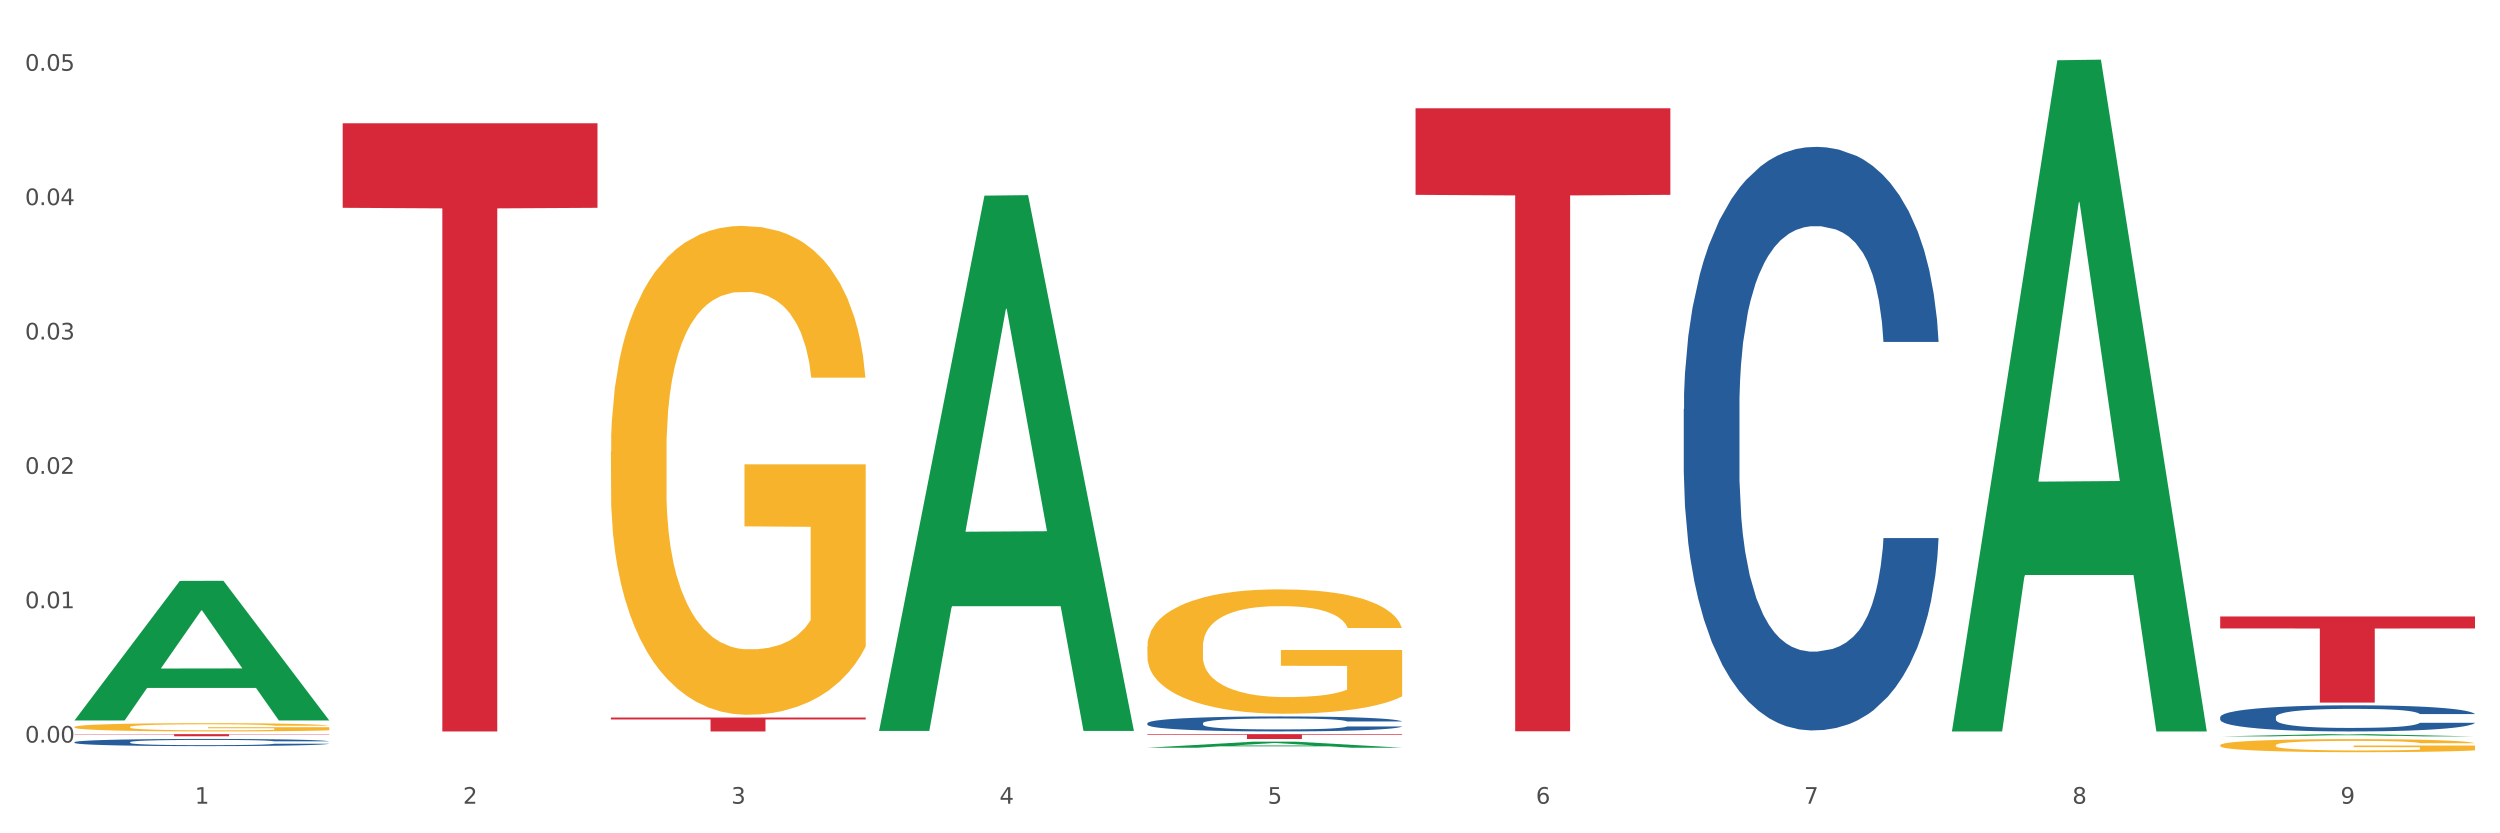 <?xml version="1.0" encoding="utf-8" standalone="no"?>
<!DOCTYPE svg PUBLIC "-//W3C//DTD SVG 1.1//EN"
  "http://www.w3.org/Graphics/SVG/1.1/DTD/svg11.dtd">
<svg xmlns:xlink="http://www.w3.org/1999/xlink" width="1080pt" height="360pt" viewBox="0 0 1080 360" xmlns="http://www.w3.org/2000/svg" version="1.1">
 <rect x="0" y="0" width="1080" height="360" fill="#333333" stroke="none"/>
 <defs>
  <style type="text/css">*{stroke-linejoin: round; stroke-linecap: butt}</style>
 </defs>
 <g id="figure_1">
  <g id="patch_1">
   <path d="M 0 360 
L 1080 360 
L 1080 0 
L 0 0 
z
" style="fill: #ffffff; stroke: #ffffff; stroke-linejoin: miter"/>
  </g>
  <g id="axes_1">
   <g id="matplotlib.axis_1">
    <g id="xtick_1">
     <g id="text_1">
      <!-- 1 -->
      <g style="fill: #4d4d4d" transform="translate(84.159 347.204) scale(0.096 -0.096)">
       <defs>
        <path id="DejaVuSans-31" d="M 794 531 
L 1825 531 
L 1825 4091 
L 703 3866 
L 703 4441 
L 1819 4666 
L 2450 4666 
L 2450 531 
L 3481 531 
L 3481 0 
L 794 0 
L 794 531 
z
" transform="scale(0.016)"/>
       </defs>
       <use xlink:href="#DejaVuSans-31"/>
      </g>
     </g>
    </g>
    <g id="xtick_2">
     <g id="text_2">
      <!-- 2 -->
      <g style="fill: #4d4d4d" transform="translate(200.027 347.204) scale(0.096 -0.096)">
       <defs>
        <path id="DejaVuSans-32" d="M 1228 531 
L 3431 531 
L 3431 0 
L 469 0 
L 469 531 
Q 828 903 1448 1529 
Q 2069 2156 2228 2338 
Q 2531 2678 2651 2914 
Q 2772 3150 2772 3378 
Q 2772 3750 2511 3984 
Q 2250 4219 1831 4219 
Q 1534 4219 1204 4116 
Q 875 4013 500 3803 
L 500 4441 
Q 881 4594 1212 4672 
Q 1544 4750 1819 4750 
Q 2544 4750 2975 4387 
Q 3406 4025 3406 3419 
Q 3406 3131 3298 2873 
Q 3191 2616 2906 2266 
Q 2828 2175 2409 1742 
Q 1991 1309 1228 531 
z
" transform="scale(0.016)"/>
       </defs>
       <use xlink:href="#DejaVuSans-32"/>
      </g>
     </g>
    </g>
    <g id="xtick_3">
     <g id="text_3">
      <!-- 3 -->
      <g style="fill: #4d4d4d" transform="translate(315.896 347.204) scale(0.096 -0.096)">
       <defs>
        <path id="DejaVuSans-33" d="M 2597 2516 
Q 3050 2419 3304 2112 
Q 3559 1806 3559 1356 
Q 3559 666 3084 287 
Q 2609 -91 1734 -91 
Q 1441 -91 1130 -33 
Q 819 25 488 141 
L 488 750 
Q 750 597 1062 519 
Q 1375 441 1716 441 
Q 2309 441 2620 675 
Q 2931 909 2931 1356 
Q 2931 1769 2642 2001 
Q 2353 2234 1838 2234 
L 1294 2234 
L 1294 2753 
L 1863 2753 
Q 2328 2753 2575 2939 
Q 2822 3125 2822 3475 
Q 2822 3834 2567 4026 
Q 2313 4219 1838 4219 
Q 1578 4219 1281 4162 
Q 984 4106 628 3988 
L 628 4550 
Q 988 4650 1302 4700 
Q 1616 4750 1894 4750 
Q 2613 4750 3031 4423 
Q 3450 4097 3450 3541 
Q 3450 3153 3228 2886 
Q 3006 2619 2597 2516 
z
" transform="scale(0.016)"/>
       </defs>
       <use xlink:href="#DejaVuSans-33"/>
      </g>
     </g>
    </g>
    <g id="xtick_4">
     <g id="text_4">
      <!-- 4 -->
      <g style="fill: #4d4d4d" transform="translate(431.765 347.204) scale(0.096 -0.096)">
       <defs>
        <path id="DejaVuSans-34" d="M 2419 4116 
L 825 1625 
L 2419 1625 
L 2419 4116 
z
M 2253 4666 
L 3047 4666 
L 3047 1625 
L 3713 1625 
L 3713 1100 
L 3047 1100 
L 3047 0 
L 2419 0 
L 2419 1100 
L 313 1100 
L 313 1709 
L 2253 4666 
z
" transform="scale(0.016)"/>
       </defs>
       <use xlink:href="#DejaVuSans-34"/>
      </g>
     </g>
    </g>
    <g id="xtick_5">
     <g id="text_5">
      <!-- 5 -->
      <g style="fill: #4d4d4d" transform="translate(547.634 347.204) scale(0.096 -0.096)">
       <defs>
        <path id="DejaVuSans-35" d="M 691 4666 
L 3169 4666 
L 3169 4134 
L 1269 4134 
L 1269 2991 
Q 1406 3038 1543 3061 
Q 1681 3084 1819 3084 
Q 2600 3084 3056 2656 
Q 3513 2228 3513 1497 
Q 3513 744 3044 326 
Q 2575 -91 1722 -91 
Q 1428 -91 1123 -41 
Q 819 9 494 109 
L 494 744 
Q 775 591 1075 516 
Q 1375 441 1709 441 
Q 2250 441 2565 725 
Q 2881 1009 2881 1497 
Q 2881 1984 2565 2268 
Q 2250 2553 1709 2553 
Q 1456 2553 1204 2497 
Q 953 2441 691 2322 
L 691 4666 
z
" transform="scale(0.016)"/>
       </defs>
       <use xlink:href="#DejaVuSans-35"/>
      </g>
     </g>
    </g>
    <g id="xtick_6">
     <g id="text_6">
      <!-- 6 -->
      <g style="fill: #4d4d4d" transform="translate(663.502 347.204) scale(0.096 -0.096)">
       <defs>
        <path id="DejaVuSans-36" d="M 2113 2584 
Q 1688 2584 1439 2293 
Q 1191 2003 1191 1497 
Q 1191 994 1439 701 
Q 1688 409 2113 409 
Q 2538 409 2786 701 
Q 3034 994 3034 1497 
Q 3034 2003 2786 2293 
Q 2538 2584 2113 2584 
z
M 3366 4563 
L 3366 3988 
Q 3128 4100 2886 4159 
Q 2644 4219 2406 4219 
Q 1781 4219 1451 3797 
Q 1122 3375 1075 2522 
Q 1259 2794 1537 2939 
Q 1816 3084 2150 3084 
Q 2853 3084 3261 2657 
Q 3669 2231 3669 1497 
Q 3669 778 3244 343 
Q 2819 -91 2113 -91 
Q 1303 -91 875 529 
Q 447 1150 447 2328 
Q 447 3434 972 4092 
Q 1497 4750 2381 4750 
Q 2619 4750 2861 4703 
Q 3103 4656 3366 4563 
z
" transform="scale(0.016)"/>
       </defs>
       <use xlink:href="#DejaVuSans-36"/>
      </g>
     </g>
    </g>
    <g id="xtick_7">
     <g id="text_7">
      <!-- 7 -->
      <g style="fill: #4d4d4d" transform="translate(779.371 347.204) scale(0.096 -0.096)">
       <defs>
        <path id="DejaVuSans-37" d="M 525 4666 
L 3525 4666 
L 3525 4397 
L 1831 0 
L 1172 0 
L 2766 4134 
L 525 4134 
L 525 4666 
z
" transform="scale(0.016)"/>
       </defs>
       <use xlink:href="#DejaVuSans-37"/>
      </g>
     </g>
    </g>
    <g id="xtick_8">
     <g id="text_8">
      <!-- 8 -->
      <g style="fill: #4d4d4d" transform="translate(895.24 347.204) scale(0.096 -0.096)">
       <defs>
        <path id="DejaVuSans-38" d="M 2034 2216 
Q 1584 2216 1326 1975 
Q 1069 1734 1069 1313 
Q 1069 891 1326 650 
Q 1584 409 2034 409 
Q 2484 409 2743 651 
Q 3003 894 3003 1313 
Q 3003 1734 2745 1975 
Q 2488 2216 2034 2216 
z
M 1403 2484 
Q 997 2584 770 2862 
Q 544 3141 544 3541 
Q 544 4100 942 4425 
Q 1341 4750 2034 4750 
Q 2731 4750 3128 4425 
Q 3525 4100 3525 3541 
Q 3525 3141 3298 2862 
Q 3072 2584 2669 2484 
Q 3125 2378 3379 2068 
Q 3634 1759 3634 1313 
Q 3634 634 3220 271 
Q 2806 -91 2034 -91 
Q 1263 -91 848 271 
Q 434 634 434 1313 
Q 434 1759 690 2068 
Q 947 2378 1403 2484 
z
M 1172 3481 
Q 1172 3119 1398 2916 
Q 1625 2713 2034 2713 
Q 2441 2713 2670 2916 
Q 2900 3119 2900 3481 
Q 2900 3844 2670 4047 
Q 2441 4250 2034 4250 
Q 1625 4250 1398 4047 
Q 1172 3844 1172 3481 
z
" transform="scale(0.016)"/>
       </defs>
       <use xlink:href="#DejaVuSans-38"/>
      </g>
     </g>
    </g>
    <g id="xtick_9">
     <g id="text_9">
      <!-- 9 -->
      <g style="fill: #4d4d4d" transform="translate(1011.108 347.204) scale(0.096 -0.096)">
       <defs>
        <path id="DejaVuSans-39" d="M 703 97 
L 703 672 
Q 941 559 1184 500 
Q 1428 441 1663 441 
Q 2288 441 2617 861 
Q 2947 1281 2994 2138 
Q 2813 1869 2534 1725 
Q 2256 1581 1919 1581 
Q 1219 1581 811 2004 
Q 403 2428 403 3163 
Q 403 3881 828 4315 
Q 1253 4750 1959 4750 
Q 2769 4750 3195 4129 
Q 3622 3509 3622 2328 
Q 3622 1225 3098 567 
Q 2575 -91 1691 -91 
Q 1453 -91 1209 -44 
Q 966 3 703 97 
z
M 1959 2075 
Q 2384 2075 2632 2365 
Q 2881 2656 2881 3163 
Q 2881 3666 2632 3958 
Q 2384 4250 1959 4250 
Q 1534 4250 1286 3958 
Q 1038 3666 1038 3163 
Q 1038 2656 1286 2365 
Q 1534 2075 1959 2075 
z
" transform="scale(0.016)"/>
       </defs>
       <use xlink:href="#DejaVuSans-39"/>
      </g>
     </g>
    </g>
    <g id="xtick_10"/>
    <g id="xtick_11"/>
    <g id="xtick_12"/>
    <g id="xtick_13"/>
    <g id="xtick_14"/>
    <g id="xtick_15"/>
    <g id="xtick_16"/>
    <g id="xtick_17"/>
   </g>
   <g id="matplotlib.axis_2">
    <g id="ytick_1">
     <g id="text_10">
      <!-- 0.00 -->
      <g style="fill: #4d4d4d" transform="translate(10.8 320.796) scale(0.096 -0.096)">
       <defs>
        <path id="DejaVuSans-30" d="M 2034 4250 
Q 1547 4250 1301 3770 
Q 1056 3291 1056 2328 
Q 1056 1369 1301 889 
Q 1547 409 2034 409 
Q 2525 409 2770 889 
Q 3016 1369 3016 2328 
Q 3016 3291 2770 3770 
Q 2525 4250 2034 4250 
z
M 2034 4750 
Q 2819 4750 3233 4129 
Q 3647 3509 3647 2328 
Q 3647 1150 3233 529 
Q 2819 -91 2034 -91 
Q 1250 -91 836 529 
Q 422 1150 422 2328 
Q 422 3509 836 4129 
Q 1250 4750 2034 4750 
z
" transform="scale(0.016)"/>
        <path id="DejaVuSans-2e" d="M 684 794 
L 1344 794 
L 1344 0 
L 684 0 
L 684 794 
z
" transform="scale(0.016)"/>
       </defs>
       <use xlink:href="#DejaVuSans-30"/>
       <use xlink:href="#DejaVuSans-2e" transform="translate(63.623 0)"/>
       <use xlink:href="#DejaVuSans-30" transform="translate(95.41 0)"/>
       <use xlink:href="#DejaVuSans-30" transform="translate(159.033 0)"/>
      </g>
     </g>
    </g>
    <g id="ytick_2">
     <g id="text_11">
      <!-- 0.01 -->
      <g style="fill: #4d4d4d" transform="translate(10.8 262.75) scale(0.096 -0.096)">
       <use xlink:href="#DejaVuSans-30"/>
       <use xlink:href="#DejaVuSans-2e" transform="translate(63.623 0)"/>
       <use xlink:href="#DejaVuSans-30" transform="translate(95.41 0)"/>
       <use xlink:href="#DejaVuSans-31" transform="translate(159.033 0)"/>
      </g>
     </g>
    </g>
    <g id="ytick_3">
     <g id="text_12">
      <!-- 0.02 -->
      <g style="fill: #4d4d4d" transform="translate(10.8 204.705) scale(0.096 -0.096)">
       <use xlink:href="#DejaVuSans-30"/>
       <use xlink:href="#DejaVuSans-2e" transform="translate(63.623 0)"/>
       <use xlink:href="#DejaVuSans-30" transform="translate(95.41 0)"/>
       <use xlink:href="#DejaVuSans-32" transform="translate(159.033 0)"/>
      </g>
     </g>
    </g>
    <g id="ytick_4">
     <g id="text_13">
      <!-- 0.03 -->
      <g style="fill: #4d4d4d" transform="translate(10.8 146.659) scale(0.096 -0.096)">
       <use xlink:href="#DejaVuSans-30"/>
       <use xlink:href="#DejaVuSans-2e" transform="translate(63.623 0)"/>
       <use xlink:href="#DejaVuSans-30" transform="translate(95.41 0)"/>
       <use xlink:href="#DejaVuSans-33" transform="translate(159.033 0)"/>
      </g>
     </g>
    </g>
    <g id="ytick_5">
     <g id="text_14">
      <!-- 0.04 -->
      <g style="fill: #4d4d4d" transform="translate(10.8 88.613) scale(0.096 -0.096)">
       <use xlink:href="#DejaVuSans-30"/>
       <use xlink:href="#DejaVuSans-2e" transform="translate(63.623 0)"/>
       <use xlink:href="#DejaVuSans-30" transform="translate(95.41 0)"/>
       <use xlink:href="#DejaVuSans-34" transform="translate(159.033 0)"/>
      </g>
     </g>
    </g>
    <g id="ytick_6">
     <g id="text_15">
      <!-- 0.05 -->
      <g style="fill: #4d4d4d" transform="translate(10.8 30.567) scale(0.096 -0.096)">
       <use xlink:href="#DejaVuSans-30"/>
       <use xlink:href="#DejaVuSans-2e" transform="translate(63.623 0)"/>
       <use xlink:href="#DejaVuSans-30" transform="translate(95.41 0)"/>
       <use xlink:href="#DejaVuSans-35" transform="translate(159.033 0)"/>
      </g>
     </g>
    </g>
    <g id="ytick_7"/>
    <g id="ytick_8"/>
    <g id="ytick_9"/>
    <g id="ytick_10"/>
    <g id="ytick_11"/>
   </g>
   <g id="PolyCollection_1">
    <path d="M 32.175 311.132 
L 32.288 311.076 
L 77.68 250.951 
L 96.518 250.895 
L 142.25 311.246 
L 120.462 311.246 
L 110.589 297.192 
L 63.722 297.192 
L 63.382 297.419 
L 53.85 311.246 
L 32.175 311.246 
L 32.175 311.132 
L 69.623 288.805 
L 104.689 288.749 
L 87.326 263.758 
L 87.099 263.645 
L 86.872 263.815 
L 69.51 288.749 
L 69.623 288.805 
L 32.175 311.132 
z
" clip-path="url(#p6a90634476)" style="fill: #109648"/>
    <path d="M 148.044 53.263 
L 258.119 53.263 
L 258.119 89.772 
L 214.819 90.019 
L 214.819 315.983 
L 191.083 315.983 
L 191.083 90.019 
L 148.044 89.772 
L 148.044 53.509 
L 148.044 53.263 
z
" clip-path="url(#p6a90634476)" style="fill: #d62839"/>
    <path d="M 32.175 317.149 
L 142.25 317.149 
L 142.25 317.275 
L 98.951 317.276 
L 98.951 318.055 
L 75.214 318.055 
L 75.214 317.276 
L 32.175 317.275 
L 32.175 317.15 
L 32.175 317.149 
z
" clip-path="url(#p6a90634476)" style="fill: #d62839"/>
    <path d="M 32.175 314.062 
L 32.305 314.059 
L 32.305 313.941 
L 32.565 313.84 
L 33.864 313.595 
L 35.814 313.393 
L 37.243 313.286 
L 38.673 313.197 
L 40.362 313.109 
L 42.442 313.018 
L 46.211 312.884 
L 48.55 312.816 
L 51.409 312.744 
L 56.607 312.64 
L 60.376 312.581 
L 64.275 312.532 
L 70.643 312.473 
L 74.802 312.447 
L 79.22 312.428 
L 84.548 312.415 
L 88.577 312.411 
L 97.414 312.421 
L 104.952 312.45 
L 108.591 312.473 
L 113.269 312.512 
L 115.739 312.539 
L 119.767 312.591 
L 123.926 312.659 
L 126.785 312.718 
L 131.074 312.829 
L 134.323 312.94 
L 137.312 313.077 
L 138.871 313.171 
L 140.041 313.259 
L 141.081 313.361 
L 142.12 313.52 
L 118.728 313.52 
L 117.818 313.406 
L 116.388 313.299 
L 114.309 313.194 
L 112.49 313.129 
L 109.371 313.047 
L 106.512 312.995 
L 103.522 312.956 
L 99.884 312.923 
L 97.025 312.907 
L 92.996 312.894 
L 85.068 312.897 
L 79.74 312.923 
L 76.101 312.956 
L 73.762 312.985 
L 71.683 313.018 
L 69.343 313.064 
L 66.614 313.132 
L 64.665 313.194 
L 62.715 313.273 
L 61.156 313.351 
L 59.726 313.442 
L 58.557 313.54 
L 57.647 313.641 
L 56.867 313.765 
L 56.217 313.971 
L 56.217 314.418 
L 56.477 314.519 
L 57.127 314.652 
L 57.907 314.754 
L 59.206 314.874 
L 60.376 314.956 
L 62.585 315.073 
L 65.055 315.171 
L 67.004 315.233 
L 68.953 315.285 
L 72.332 315.357 
L 76.101 315.416 
L 79.35 315.452 
L 83.769 315.484 
L 86.758 315.497 
L 89.357 315.504 
L 95.725 315.504 
L 100.274 315.494 
L 105.342 315.471 
L 109.241 315.442 
L 112.49 315.406 
L 116.129 315.347 
L 118.468 315.292 
L 118.468 314.61 
L 89.877 314.607 
L 89.877 314.153 
L 142.25 314.153 
L 142.25 315.484 
L 140.041 315.553 
L 137.572 315.615 
L 134.973 315.67 
L 131.074 315.739 
L 126.395 315.804 
L 122.237 315.85 
L 117.818 315.889 
L 112.62 315.925 
L 105.862 315.957 
L 101.703 315.97 
L 96.505 315.98 
L 90.397 315.983 
L 85.068 315.977 
L 79.87 315.961 
L 74.412 315.931 
L 69.083 315.889 
L 65.055 315.846 
L 61.026 315.794 
L 56.737 315.726 
L 53.358 315.66 
L 50.759 315.602 
L 47.9 315.527 
L 44.781 315.429 
L 42.442 315.341 
L 40.362 315.249 
L 38.153 315.132 
L 36.594 315.031 
L 35.034 314.904 
L 34.124 314.809 
L 33.085 314.662 
L 32.305 314.457 
L 32.175 314.062 
z
" clip-path="url(#p6a90634476)" style="fill: #f7b32b"/>
    <path d="M 959.125 309.767 
L 959.255 309.757 
L 959.255 309.468 
L 959.645 309.076 
L 961.076 308.355 
L 962.898 307.808 
L 966.021 307.169 
L 967.712 306.901 
L 969.924 306.602 
L 974.478 306.118 
L 979.683 305.705 
L 983.326 305.479 
L 986.058 305.334 
L 992.173 305.077 
L 995.686 304.963 
L 999.33 304.87 
L 1002.452 304.809 
L 1007.657 304.736 
L 1011.82 304.706 
L 1016.635 304.695 
L 1020.668 304.706 
L 1026.003 304.747 
L 1033.809 304.87 
L 1036.802 304.943 
L 1040.835 305.066 
L 1044.999 305.231 
L 1048.382 305.396 
L 1052.285 305.633 
L 1056.319 305.943 
L 1060.222 306.334 
L 1062.955 306.695 
L 1065.167 307.077 
L 1067.118 307.54 
L 1068.549 308.046 
L 1069.2 308.468 
L 1045.389 308.468 
L 1044.739 308.087 
L 1043.438 307.674 
L 1042.137 307.396 
L 1040.705 307.169 
L 1038.493 306.912 
L 1036.542 306.747 
L 1033.289 306.551 
L 1030.296 306.427 
L 1027.824 306.355 
L 1024.832 306.293 
L 1018.456 306.231 
L 1013.902 306.231 
L 1011.04 306.252 
L 1007.527 306.303 
L 1004.534 306.376 
L 1001.021 306.499 
L 998.289 306.633 
L 995.556 306.809 
L 993.995 306.932 
L 991.653 307.159 
L 990.092 307.345 
L 988.01 307.664 
L 986.839 307.891 
L 984.757 308.479 
L 983.846 308.912 
L 983.456 309.211 
L 983.196 309.54 
L 983.196 311.149 
L 983.976 311.87 
L 984.627 312.179 
L 985.668 312.53 
L 987.619 312.984 
L 990.482 313.427 
L 993.474 313.746 
L 995.947 313.942 
L 998.289 314.087 
L 1000.631 314.2 
L 1003.493 314.303 
L 1005.835 314.365 
L 1009.348 314.427 
L 1013.512 314.458 
L 1016.765 314.458 
L 1023.4 314.406 
L 1026.393 314.355 
L 1029.255 314.282 
L 1032.378 314.169 
L 1034.85 314.045 
L 1036.282 313.953 
L 1038.624 313.757 
L 1040.445 313.551 
L 1042.006 313.313 
L 1043.047 313.107 
L 1044.218 312.798 
L 1045.129 312.447 
L 1045.389 312.262 
L 1069.2 312.262 
L 1068.68 312.633 
L 1067.769 312.994 
L 1065.947 313.478 
L 1064.516 313.757 
L 1062.304 314.097 
L 1059.962 314.386 
L 1056.709 314.705 
L 1053.717 314.942 
L 1050.594 315.148 
L 1047.211 315.334 
L 1041.096 315.592 
L 1038.884 315.664 
L 1034.2 315.788 
L 1030.557 315.86 
L 1025.222 315.932 
L 1019.757 315.973 
L 1014.032 315.983 
L 1008.958 315.963 
L 1003.363 315.901 
L 999.85 315.839 
L 995.947 315.746 
L 991.393 315.602 
L 987.099 315.427 
L 983.065 315.221 
L 979.292 314.983 
L 975.779 314.715 
L 971.225 314.272 
L 967.842 313.839 
L 965.37 313.437 
L 963.679 313.097 
L 961.987 312.664 
L 961.076 312.365 
L 959.645 311.643 
L 959.125 310.973 
L 959.125 309.767 
z
" clip-path="url(#p6a90634476)" style="fill: #255c99"/>
    <path d="M 727.387 176.725 
L 727.517 176.495 
L 727.517 170.048 
L 727.908 161.299 
L 729.339 145.181 
L 731.161 132.978 
L 734.283 118.702 
L 735.975 112.716 
L 738.187 106.039 
L 742.741 95.217 
L 747.945 86.007 
L 751.588 80.941 
L 754.321 77.718 
L 760.436 71.961 
L 763.949 69.429 
L 767.592 67.356 
L 770.715 65.975 
L 775.919 64.363 
L 780.083 63.672 
L 784.897 63.442 
L 788.931 63.672 
L 794.265 64.593 
L 802.072 67.356 
L 805.065 68.968 
L 809.098 71.731 
L 813.262 75.415 
L 816.645 79.099 
L 820.548 84.395 
L 824.581 91.302 
L 828.485 100.052 
L 831.217 108.111 
L 833.429 116.63 
L 835.381 126.991 
L 836.812 138.274 
L 837.463 147.714 
L 813.652 147.714 
L 813.001 139.195 
L 811.7 129.985 
L 810.399 123.768 
L 808.968 118.702 
L 806.756 112.946 
L 804.804 109.262 
L 801.551 104.887 
L 798.559 102.124 
L 796.087 100.512 
L 793.094 99.131 
L 786.719 97.749 
L 782.165 97.749 
L 779.302 98.21 
L 775.789 99.361 
L 772.797 100.973 
L 769.284 103.736 
L 766.551 106.729 
L 763.819 110.644 
L 762.257 113.407 
L 759.915 118.472 
L 758.354 122.617 
L 756.272 129.754 
L 755.101 134.82 
L 753.019 147.944 
L 752.109 157.615 
L 751.718 164.292 
L 751.458 171.66 
L 751.458 207.579 
L 752.239 223.696 
L 752.889 230.604 
L 753.93 238.432 
L 755.882 248.563 
L 758.744 258.464 
L 761.737 265.602 
L 764.209 269.977 
L 766.551 273.2 
L 768.893 275.733 
L 771.756 278.035 
L 774.098 279.417 
L 777.611 280.798 
L 781.774 281.489 
L 785.027 281.489 
L 791.663 280.338 
L 794.656 279.187 
L 797.518 277.575 
L 800.641 275.042 
L 803.113 272.279 
L 804.544 270.207 
L 806.886 265.832 
L 808.708 261.227 
L 810.269 255.931 
L 811.31 251.326 
L 812.481 244.419 
L 813.392 236.59 
L 813.652 232.446 
L 837.463 232.446 
L 836.942 240.735 
L 836.031 248.794 
L 834.21 259.615 
L 832.779 265.832 
L 830.567 273.43 
L 828.225 279.877 
L 824.972 287.015 
L 821.979 292.311 
L 818.856 296.916 
L 815.474 301.06 
L 809.358 306.817 
L 807.146 308.428 
L 802.462 311.191 
L 798.819 312.803 
L 793.485 314.415 
L 788.02 315.336 
L 782.295 315.566 
L 777.22 315.106 
L 771.626 313.724 
L 768.113 312.343 
L 764.209 310.27 
L 759.655 307.047 
L 755.362 303.133 
L 751.328 298.528 
L 747.555 293.232 
L 744.042 287.245 
L 739.488 277.345 
L 736.105 267.674 
L 733.633 258.694 
L 731.941 251.096 
L 730.25 241.426 
L 729.339 234.748 
L 727.908 218.631 
L 727.387 203.665 
L 727.387 176.725 
z
" clip-path="url(#p6a90634476)" style="fill: #255c99"/>
    <path d="M 263.912 309.961 
L 373.988 309.961 
L 373.988 310.798 
L 330.688 310.803 
L 330.688 315.983 
L 306.951 315.983 
L 306.951 310.803 
L 263.912 310.798 
L 263.912 309.966 
L 263.912 309.961 
z
" clip-path="url(#p6a90634476)" style="fill: #d62839"/>
    <path d="M 495.65 279.435 
L 495.78 279.386 
L 495.78 277.619 
L 496.04 276.099 
L 497.339 272.419 
L 499.289 269.377 
L 500.718 267.758 
L 502.148 266.433 
L 503.837 265.109 
L 505.917 263.735 
L 509.685 261.723 
L 512.025 260.693 
L 514.884 259.614 
L 520.082 258.044 
L 523.851 257.161 
L 527.75 256.425 
L 534.118 255.542 
L 538.276 255.149 
L 542.695 254.855 
L 548.023 254.659 
L 552.052 254.609 
L 560.889 254.757 
L 568.427 255.198 
L 572.066 255.542 
L 576.744 256.13 
L 579.214 256.523 
L 583.242 257.308 
L 587.401 258.338 
L 590.26 259.221 
L 594.549 260.889 
L 597.798 262.557 
L 600.787 264.618 
L 602.346 266.041 
L 603.516 267.366 
L 604.556 268.886 
L 605.595 271.29 
L 582.203 271.29 
L 581.293 269.573 
L 579.863 267.954 
L 577.784 266.384 
L 575.965 265.403 
L 572.846 264.177 
L 569.986 263.392 
L 566.997 262.803 
L 563.359 262.312 
L 560.499 262.067 
L 556.471 261.871 
L 548.543 261.92 
L 543.215 262.312 
L 539.576 262.803 
L 537.237 263.244 
L 535.157 263.735 
L 532.818 264.422 
L 530.089 265.452 
L 528.14 266.384 
L 526.19 267.562 
L 524.631 268.739 
L 523.201 270.113 
L 522.032 271.585 
L 521.122 273.106 
L 520.342 274.97 
L 519.692 278.061 
L 519.692 284.782 
L 519.952 286.303 
L 520.602 288.315 
L 521.382 289.836 
L 522.681 291.651 
L 523.851 292.878 
L 526.06 294.644 
L 528.529 296.116 
L 530.479 297.048 
L 532.428 297.833 
L 535.807 298.912 
L 539.576 299.795 
L 542.825 300.335 
L 547.244 300.826 
L 550.233 301.022 
L 552.832 301.12 
L 559.2 301.12 
L 563.748 300.973 
L 568.817 300.629 
L 572.716 300.188 
L 575.965 299.648 
L 579.603 298.765 
L 581.943 297.931 
L 581.943 287.677 
L 553.352 287.628 
L 553.352 280.808 
L 605.725 280.808 
L 605.725 300.826 
L 603.516 301.856 
L 601.047 302.788 
L 598.447 303.622 
L 594.549 304.652 
L 589.87 305.634 
L 585.711 306.321 
L 581.293 306.909 
L 576.094 307.449 
L 569.337 307.94 
L 565.178 308.136 
L 559.98 308.283 
L 553.871 308.332 
L 548.543 308.234 
L 543.345 307.989 
L 537.887 307.547 
L 532.558 306.909 
L 528.529 306.272 
L 524.501 305.487 
L 520.212 304.456 
L 516.833 303.475 
L 514.234 302.592 
L 511.375 301.463 
L 508.256 299.992 
L 505.917 298.667 
L 503.837 297.293 
L 501.628 295.527 
L 500.068 294.006 
L 498.509 292.093 
L 497.599 290.67 
L 496.56 288.462 
L 495.78 285.371 
L 495.65 279.435 
z
" clip-path="url(#p6a90634476)" style="fill: #f7b32b"/>
    <path d="M 263.912 195.181 
L 264.042 194.988 
L 264.042 188.044 
L 264.302 182.064 
L 265.602 167.597 
L 267.551 155.638 
L 268.981 149.273 
L 270.41 144.064 
L 272.1 138.856 
L 274.179 133.455 
L 277.948 125.547 
L 280.287 121.496 
L 283.146 117.252 
L 288.345 111.08 
L 292.114 107.608 
L 296.012 104.714 
L 302.38 101.242 
L 306.539 99.699 
L 310.958 98.542 
L 316.286 97.77 
L 320.315 97.577 
L 329.152 98.156 
L 336.689 99.892 
L 340.328 101.242 
L 345.007 103.557 
L 347.476 105.1 
L 351.505 108.186 
L 355.663 112.237 
L 358.523 115.709 
L 362.811 122.268 
L 366.06 128.826 
L 369.049 136.927 
L 370.609 142.521 
L 371.778 147.729 
L 372.818 153.709 
L 373.858 163.161 
L 350.465 163.161 
L 349.555 156.41 
L 348.126 150.044 
L 346.047 143.872 
L 344.227 140.014 
L 341.108 135.191 
L 338.249 132.105 
L 335.26 129.79 
L 331.621 127.861 
L 328.762 126.897 
L 324.733 126.125 
L 316.806 126.318 
L 311.477 127.861 
L 307.839 129.79 
L 305.499 131.526 
L 303.42 133.455 
L 301.081 136.156 
L 298.352 140.207 
L 296.402 143.872 
L 294.453 148.501 
L 292.893 153.13 
L 291.464 158.531 
L 290.294 164.318 
L 289.384 170.298 
L 288.605 177.628 
L 287.955 189.78 
L 287.955 216.206 
L 288.215 222.186 
L 288.865 230.095 
L 289.644 236.074 
L 290.944 243.211 
L 292.114 248.034 
L 294.323 254.978 
L 296.792 260.765 
L 298.741 264.43 
L 300.691 267.516 
L 304.07 271.76 
L 307.839 275.232 
L 311.088 277.353 
L 315.506 279.282 
L 318.495 280.054 
L 321.094 280.44 
L 327.462 280.44 
L 332.011 279.861 
L 337.079 278.511 
L 340.978 276.775 
L 344.227 274.653 
L 347.866 271.181 
L 350.205 267.902 
L 350.205 227.587 
L 321.614 227.394 
L 321.614 200.582 
L 373.988 200.582 
L 373.988 279.282 
L 371.778 283.333 
L 369.309 286.998 
L 366.71 290.277 
L 362.811 294.328 
L 358.133 298.186 
L 353.974 300.886 
L 349.555 303.201 
L 344.357 305.323 
L 337.599 307.252 
L 333.44 308.023 
L 328.242 308.602 
L 322.134 308.795 
L 316.806 308.409 
L 311.607 307.445 
L 306.149 305.709 
L 300.821 303.201 
L 296.792 300.693 
L 292.763 297.607 
L 288.475 293.556 
L 285.096 289.699 
L 282.497 286.227 
L 279.637 281.79 
L 276.518 276.003 
L 274.179 270.795 
L 272.1 265.394 
L 269.891 258.45 
L 268.331 252.47 
L 266.772 244.947 
L 265.862 239.354 
L 264.822 230.673 
L 264.042 218.521 
L 263.912 195.181 
z
" clip-path="url(#p6a90634476)" style="fill: #f7b32b"/>
    <path d="M 959.125 321.912 
L 959.255 321.906 
L 959.255 321.721 
L 959.515 321.561 
L 960.814 321.174 
L 962.764 320.854 
L 964.193 320.684 
L 965.623 320.545 
L 967.312 320.405 
L 969.391 320.261 
L 973.16 320.05 
L 975.5 319.941 
L 978.359 319.828 
L 983.557 319.663 
L 987.326 319.57 
L 991.225 319.493 
L 997.593 319.4 
L 1001.751 319.358 
L 1006.17 319.328 
L 1011.498 319.307 
L 1015.527 319.302 
L 1024.364 319.317 
L 1031.902 319.364 
L 1035.541 319.4 
L 1040.219 319.462 
L 1042.688 319.503 
L 1046.717 319.585 
L 1050.876 319.694 
L 1053.735 319.787 
L 1058.024 319.962 
L 1061.273 320.137 
L 1064.262 320.354 
L 1065.821 320.503 
L 1066.991 320.643 
L 1068.03 320.803 
L 1069.07 321.055 
L 1045.677 321.055 
L 1044.768 320.875 
L 1043.338 320.705 
L 1041.259 320.54 
L 1039.439 320.436 
L 1036.32 320.307 
L 1033.461 320.225 
L 1030.472 320.163 
L 1026.833 320.111 
L 1023.974 320.086 
L 1019.946 320.065 
L 1012.018 320.07 
L 1006.69 320.111 
L 1003.051 320.163 
L 1000.712 320.209 
L 998.632 320.261 
L 996.293 320.333 
L 993.564 320.442 
L 991.614 320.54 
L 989.665 320.663 
L 988.106 320.787 
L 986.676 320.932 
L 985.506 321.086 
L 984.597 321.246 
L 983.817 321.442 
L 983.167 321.767 
L 983.167 322.474 
L 983.427 322.634 
L 984.077 322.845 
L 984.857 323.005 
L 986.156 323.196 
L 987.326 323.325 
L 989.535 323.51 
L 992.004 323.665 
L 993.954 323.763 
L 995.903 323.846 
L 999.282 323.959 
L 1003.051 324.052 
L 1006.3 324.109 
L 1010.718 324.16 
L 1013.708 324.181 
L 1016.307 324.191 
L 1022.675 324.191 
L 1027.223 324.176 
L 1032.292 324.14 
L 1036.19 324.093 
L 1039.439 324.037 
L 1043.078 323.944 
L 1045.418 323.856 
L 1045.418 322.778 
L 1016.827 322.773 
L 1016.827 322.056 
L 1069.2 322.056 
L 1069.2 324.16 
L 1066.991 324.269 
L 1064.521 324.367 
L 1061.922 324.454 
L 1058.024 324.563 
L 1053.345 324.666 
L 1049.186 324.738 
L 1044.768 324.8 
L 1039.569 324.857 
L 1032.811 324.908 
L 1028.653 324.929 
L 1023.454 324.944 
L 1017.346 324.95 
L 1012.018 324.939 
L 1006.82 324.913 
L 1001.361 324.867 
L 996.033 324.8 
L 992.004 324.733 
L 987.976 324.65 
L 983.687 324.542 
L 980.308 324.439 
L 977.709 324.346 
L 974.85 324.227 
L 971.731 324.073 
L 969.391 323.933 
L 967.312 323.789 
L 965.103 323.603 
L 963.543 323.443 
L 961.984 323.242 
L 961.074 323.093 
L 960.034 322.861 
L 959.255 322.536 
L 959.125 321.912 
z
" clip-path="url(#p6a90634476)" style="fill: #f7b32b"/>
    <path d="M 32.175 320.612 
L 32.305 320.61 
L 32.305 320.53 
L 32.695 320.423 
L 34.127 320.225 
L 35.948 320.075 
L 39.071 319.899 
L 40.762 319.826 
L 42.974 319.744 
L 47.528 319.611 
L 52.733 319.498 
L 56.376 319.435 
L 59.108 319.396 
L 65.224 319.325 
L 68.737 319.294 
L 72.38 319.268 
L 75.503 319.251 
L 80.707 319.232 
L 84.871 319.223 
L 89.685 319.22 
L 93.718 319.223 
L 99.053 319.235 
L 106.86 319.268 
L 109.852 319.288 
L 113.886 319.322 
L 118.049 319.368 
L 121.432 319.413 
L 125.336 319.478 
L 129.369 319.563 
L 133.273 319.67 
L 136.005 319.769 
L 138.217 319.874 
L 140.168 320.001 
L 141.6 320.14 
L 142.25 320.256 
L 118.44 320.256 
L 117.789 320.151 
L 116.488 320.038 
L 115.187 319.962 
L 113.756 319.899 
L 111.544 319.829 
L 109.592 319.783 
L 106.339 319.73 
L 103.347 319.696 
L 100.874 319.676 
L 97.882 319.659 
L 91.506 319.642 
L 86.952 319.642 
L 84.09 319.648 
L 80.577 319.662 
L 77.584 319.682 
L 74.071 319.716 
L 71.339 319.752 
L 68.607 319.8 
L 67.045 319.834 
L 64.703 319.897 
L 63.142 319.948 
L 61.06 320.035 
L 59.889 320.097 
L 57.807 320.259 
L 56.896 320.378 
L 56.506 320.46 
L 56.246 320.55 
L 56.246 320.992 
L 57.027 321.19 
L 57.677 321.275 
L 58.718 321.371 
L 60.67 321.495 
L 63.532 321.617 
L 66.525 321.705 
L 68.997 321.758 
L 71.339 321.798 
L 73.681 321.829 
L 76.543 321.857 
L 78.885 321.874 
L 82.398 321.891 
L 86.562 321.9 
L 89.815 321.9 
L 96.451 321.886 
L 99.443 321.872 
L 102.306 321.852 
L 105.428 321.821 
L 107.901 321.787 
L 109.332 321.761 
L 111.674 321.707 
L 113.495 321.651 
L 115.057 321.586 
L 116.098 321.529 
L 117.269 321.444 
L 118.179 321.348 
L 118.44 321.297 
L 142.25 321.297 
L 141.73 321.399 
L 140.819 321.498 
L 138.997 321.631 
L 137.566 321.707 
L 135.354 321.801 
L 133.012 321.88 
L 129.759 321.968 
L 126.767 322.033 
L 123.644 322.089 
L 120.261 322.14 
L 114.146 322.211 
L 111.934 322.231 
L 107.25 322.265 
L 103.607 322.285 
L 98.272 322.304 
L 92.807 322.316 
L 87.083 322.319 
L 82.008 322.313 
L 76.413 322.296 
L 72.9 322.279 
L 68.997 322.254 
L 64.443 322.214 
L 60.149 322.166 
L 56.116 322.109 
L 52.342 322.044 
L 48.829 321.971 
L 44.275 321.849 
L 40.893 321.73 
L 38.42 321.62 
L 36.729 321.526 
L 35.037 321.408 
L 34.127 321.325 
L 32.695 321.127 
L 32.175 320.944 
L 32.175 320.612 
z
" clip-path="url(#p6a90634476)" style="fill: #255c99"/>
    <path d="M 495.65 317.149 
L 605.725 317.149 
L 605.725 317.44 
L 562.425 317.442 
L 562.425 319.246 
L 538.689 319.246 
L 538.689 317.442 
L 495.65 317.44 
L 495.65 317.151 
L 495.65 317.149 
z
" clip-path="url(#p6a90634476)" style="fill: #d62839"/>
    <path d="M 611.519 46.773 
L 721.594 46.773 
L 721.594 84.173 
L 678.294 84.426 
L 678.294 315.904 
L 654.557 315.904 
L 654.557 84.426 
L 611.519 84.173 
L 611.519 47.026 
L 611.519 46.773 
z
" clip-path="url(#p6a90634476)" style="fill: #d62839"/>
    <path d="M 959.125 266.314 
L 1069.2 266.314 
L 1069.2 271.486 
L 1025.9 271.521 
L 1025.9 303.53 
L 1002.164 303.53 
L 1002.164 271.521 
L 959.125 271.486 
L 959.125 266.349 
L 959.125 266.314 
z
" clip-path="url(#p6a90634476)" style="fill: #d62839"/>
    <path d="M 959.125 318.134 
L 959.238 318.133 
L 1004.63 317.15 
L 1023.468 317.149 
L 1069.2 318.136 
L 1047.412 318.136 
L 1037.539 317.906 
L 990.672 317.906 
L 990.332 317.91 
L 980.799 318.136 
L 959.125 318.136 
L 959.125 318.134 
L 996.573 317.769 
L 1031.638 317.768 
L 1014.276 317.359 
L 1014.049 317.358 
L 1013.822 317.36 
L 996.46 317.768 
L 996.573 317.769 
L 959.125 318.134 
z
" clip-path="url(#p6a90634476)" style="fill: #109648"/>
    <path d="M 843.256 315.437 
L 843.369 315.165 
L 888.761 26.032 
L 907.599 25.759 
L 953.331 315.982 
L 931.543 315.982 
L 921.67 248.4 
L 874.803 248.4 
L 874.463 249.49 
L 864.931 315.982 
L 843.256 315.982 
L 843.256 315.437 
L 880.704 208.069 
L 915.77 207.796 
L 898.407 87.619 
L 898.18 87.074 
L 897.953 87.892 
L 880.591 207.796 
L 880.704 208.069 
L 843.256 315.437 
z
" clip-path="url(#p6a90634476)" style="fill: #109648"/>
    <path d="M 495.65 323.013 
L 495.763 323.01 
L 541.155 320.414 
L 559.993 320.412 
L 605.725 323.018 
L 583.937 323.018 
L 574.064 322.411 
L 527.197 322.411 
L 526.857 322.421 
L 517.324 323.018 
L 495.65 323.018 
L 495.65 323.013 
L 533.098 322.049 
L 568.163 322.046 
L 550.801 320.967 
L 550.574 320.962 
L 550.347 320.97 
L 532.985 322.046 
L 533.098 322.049 
L 495.65 323.013 
z
" clip-path="url(#p6a90634476)" style="fill: #109648"/>
    <path d="M 379.781 315.337 
L 379.895 315.12 
L 425.286 84.513 
L 444.124 84.295 
L 489.856 315.772 
L 468.068 315.772 
L 458.196 261.869 
L 411.328 261.869 
L 410.988 262.739 
L 401.456 315.772 
L 379.781 315.772 
L 379.781 315.337 
L 417.229 229.702 
L 452.295 229.484 
L 434.932 133.633 
L 434.705 133.199 
L 434.478 133.851 
L 417.116 229.484 
L 417.229 229.702 
L 379.781 315.337 
z
" clip-path="url(#p6a90634476)" style="fill: #109648"/>
    <path d="M 495.65 312.412 
L 495.78 312.406 
L 495.78 312.24 
L 496.17 312.015 
L 497.602 311.6 
L 499.423 311.286 
L 502.546 310.919 
L 504.237 310.765 
L 506.449 310.593 
L 511.003 310.315 
L 516.208 310.078 
L 519.851 309.948 
L 522.583 309.865 
L 528.698 309.717 
L 532.212 309.652 
L 535.855 309.598 
L 538.977 309.563 
L 544.182 309.521 
L 548.345 309.504 
L 553.16 309.498 
L 557.193 309.504 
L 562.528 309.527 
L 570.335 309.598 
L 573.327 309.64 
L 577.361 309.711 
L 581.524 309.806 
L 584.907 309.9 
L 588.81 310.037 
L 592.844 310.214 
L 596.747 310.439 
L 599.48 310.647 
L 601.692 310.866 
L 603.643 311.132 
L 605.075 311.423 
L 605.725 311.666 
L 581.915 311.666 
L 581.264 311.446 
L 579.963 311.209 
L 578.662 311.05 
L 577.23 310.919 
L 575.019 310.771 
L 573.067 310.676 
L 569.814 310.564 
L 566.821 310.493 
L 564.349 310.451 
L 561.357 310.416 
L 554.981 310.38 
L 550.427 310.38 
L 547.565 310.392 
L 544.052 310.422 
L 541.059 310.463 
L 537.546 310.534 
L 534.814 310.611 
L 532.081 310.712 
L 530.52 310.783 
L 528.178 310.913 
L 526.617 311.02 
L 524.535 311.204 
L 523.364 311.334 
L 521.282 311.671 
L 520.371 311.92 
L 519.981 312.092 
L 519.721 312.282 
L 519.721 313.206 
L 520.501 313.62 
L 521.152 313.798 
L 522.193 313.999 
L 524.145 314.26 
L 527.007 314.515 
L 530 314.698 
L 532.472 314.811 
L 534.814 314.894 
L 537.156 314.959 
L 540.018 315.018 
L 542.36 315.054 
L 545.873 315.089 
L 550.037 315.107 
L 553.29 315.107 
L 559.925 315.077 
L 562.918 315.048 
L 565.781 315.006 
L 568.903 314.941 
L 571.375 314.87 
L 572.807 314.817 
L 575.149 314.704 
L 576.97 314.586 
L 578.532 314.449 
L 579.573 314.331 
L 580.744 314.153 
L 581.654 313.952 
L 581.915 313.845 
L 605.725 313.845 
L 605.205 314.058 
L 604.294 314.266 
L 602.472 314.544 
L 601.041 314.704 
L 598.829 314.9 
L 596.487 315.065 
L 593.234 315.249 
L 590.242 315.385 
L 587.119 315.504 
L 583.736 315.61 
L 577.621 315.758 
L 575.409 315.8 
L 570.725 315.871 
L 567.082 315.912 
L 561.747 315.954 
L 556.282 315.978 
L 550.557 315.983 
L 545.483 315.972 
L 539.888 315.936 
L 536.375 315.901 
L 532.472 315.847 
L 527.918 315.764 
L 523.624 315.664 
L 519.591 315.545 
L 515.817 315.409 
L 512.304 315.255 
L 507.75 315 
L 504.367 314.751 
L 501.895 314.52 
L 500.204 314.325 
L 498.512 314.076 
L 497.602 313.904 
L 496.17 313.49 
L 495.65 313.105 
L 495.65 312.412 
z
" clip-path="url(#p6a90634476)" style="fill: #255c99"/>
   </g>
  </g>
 </g>
 <defs>
  <clipPath id="p6a90634476">
   <rect x="32.175" y="10.8" width="1037.025" height="329.109"/>
  </clipPath>
 </defs>
</svg>
